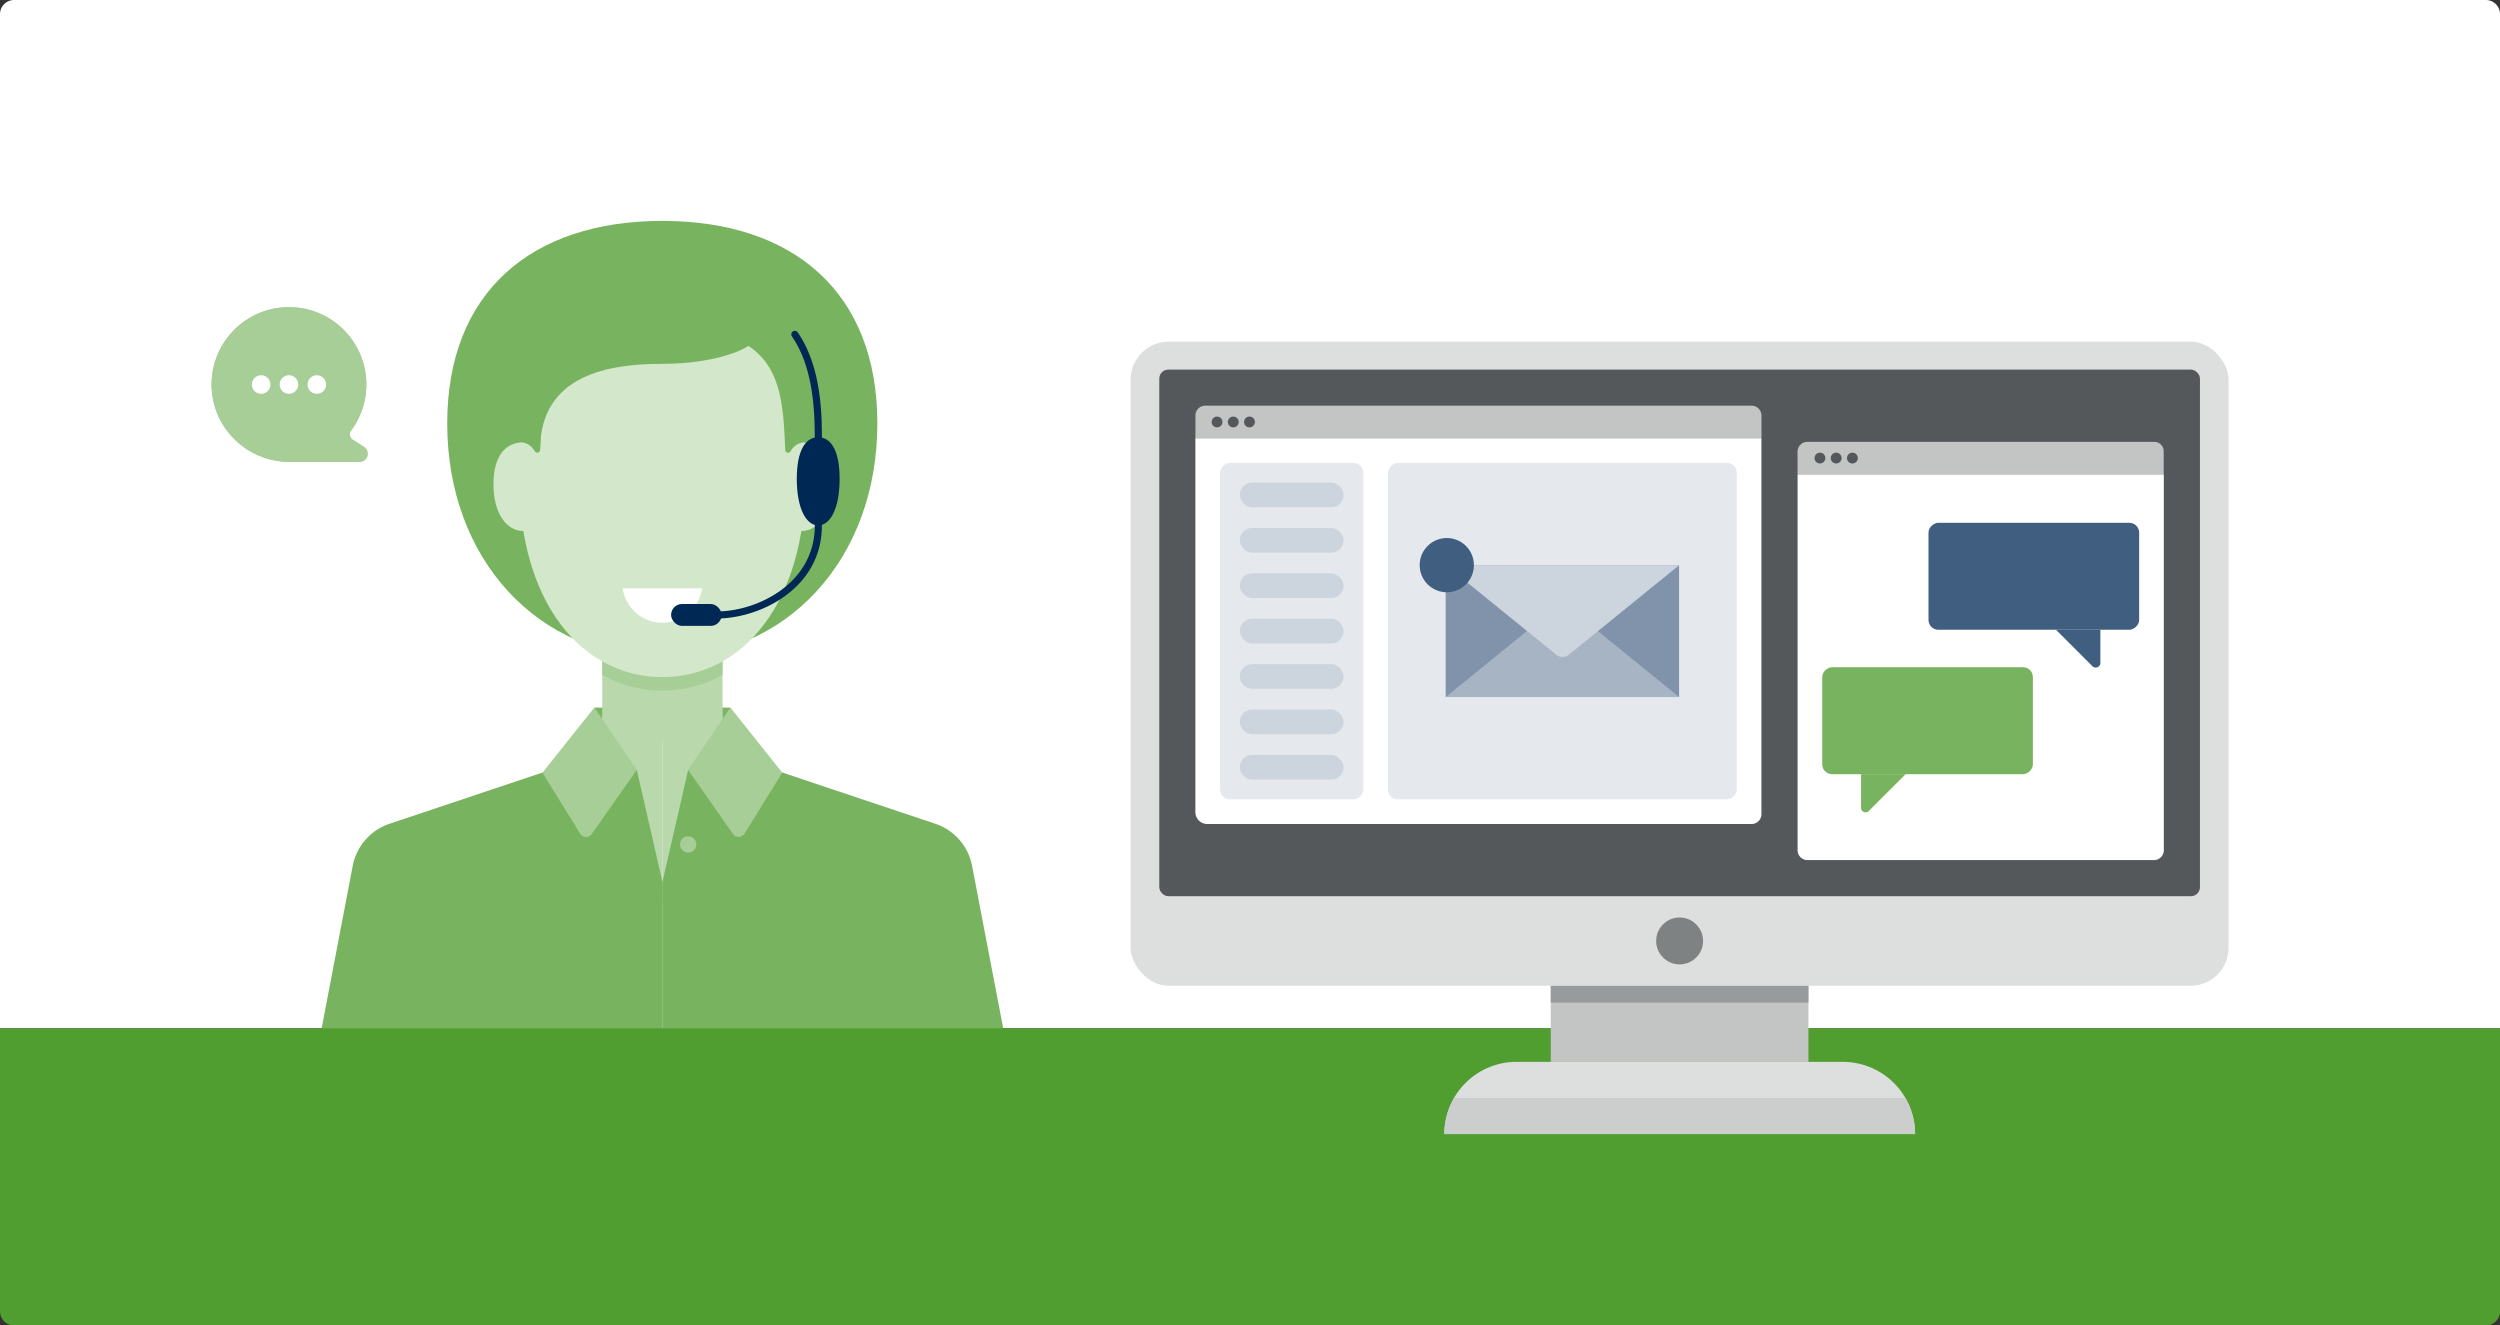 <svg xmlns="http://www.w3.org/2000/svg" viewBox="0 0 530 281"><rect x="0" y="0" width="530" height="281" fill="#333333" stroke="none"/><defs><style>.cls-1{fill:#fff;}.cls-2{fill:#7cb663;}.cls-3{fill:#b9d8ac;}.cls-4{fill:#78b45f;}.cls-5{fill:#a7ce97;}.cls-6{fill:#d3e7cb;}.cls-7{fill:#002855;}.cls-8{fill:#509e2f;}.cls-9{fill:#dddede;}.cls-10{fill:#54585a;}.cls-11{fill:#c3c5c5;}.cls-12{fill:#989b9c;}.cls-13{fill:#7f8283;}.cls-14{fill:#cccdcd;}.cls-15{fill:#e5e9ee;}.cls-16{fill:#8093aa;}.cls-17{fill:#a6b4c3;}.cls-18{fill:#ccd4dd;}.cls-19{fill:#405e80;}</style></defs><g id="Layer_2" data-name="Layer 2"><g id="Spot_Illustration" data-name="Spot Illustration"><path class="cls-1" d="M3,0H527a3,3,0,0,1,3,3V218a0,0,0,0,1,0,0H0a0,0,0,0,1,0,0V3A3,3,0,0,1,3,0Z"/><polygon class="cls-2" points="154.84 150.01 140.42 150.01 154.18 156.28 154.84 150.01"/><polygon class="cls-2" points="126.01 150.01 140.42 150.01 126.67 156.28 126.01 150.01"/><rect class="cls-3" x="127.68" y="139.89" width="25.5" height="15.92"/><ellipse class="cls-3" cx="140.42" cy="152.13" rx="12.75" ry="4.76"/><path class="cls-4" d="M140.42,139.37c-26.43,0-45.61-20.86-45.61-49.6,0-27.87,17.91-42.94,45.61-42.94S186,61.9,186,89.77C186,118.51,166.85,139.37,140.42,139.37Z"/><path class="cls-4" d="M171.38,89.77c0-22.27-13.86-31.22-31-31.22s-31,9-31,31.22,13.87,35,31,35S171.38,112,171.38,89.77Z"/><path class="cls-5" d="M153.17,139.89v3.18a26,26,0,0,1-25.49,0v-3.18Z"/><path class="cls-6" d="M170.78,101.22c0-27-13.59-37.81-30.36-37.81s-30.35,10.84-30.35,37.81,13.59,42.32,30.35,42.32S170.78,128.19,170.78,101.22Z"/><path class="cls-6" d="M176.24,102.64c0-6.33-2.86-8.88-6.38-8.88s-6.37,2.55-6.37,8.88,2.85,9.94,6.37,9.94S176.24,109,176.24,102.64Z"/><path class="cls-6" d="M117.36,102.64c0-6.33-2.86-8.88-6.38-8.88s-6.37,2.55-6.37,8.88,2.85,9.94,6.37,9.94S117.36,109,117.36,102.64Z"/><path class="cls-4" d="M110.45,93.76a3.59,3.59,0,0,1,2.93,1.93.61.61,0,0,0,1.12-.31c.41-9.33.78-17.43,7.9-22.11,5.15-3.39-2.62-5.61-2.62-5.61l-9.71,15.78Z"/><path class="cls-4" d="M170.52,93.76a3.62,3.62,0,0,0-2.93,1.93.61.61,0,0,1-1.12-.31c-.4-9.33-.78-17.43-7.89-22.11-5.15-3.39,2.61-5.61,2.61-5.61l9.71,15.78Z"/><path class="cls-1" d="M148.84,124.72a8.5,8.5,0,0,1-16.83,0Z"/><polygon class="cls-3" points="127.68 153.47 119.18 167.92 140.42 191.56 140.42 153.47 127.68 153.47"/><polygon class="cls-3" points="153.17 153.47 161.67 167.92 140.42 191.56 140.42 153.47 153.17 153.47"/><path class="cls-4" d="M135,163.22l5.46,23.86v53.47H63.87l10.91-57a11.74,11.74,0,0,1,7.79-8.91l33.5-11.22Z"/><path class="cls-4" d="M145.89,163.22l-5.47,23.86v53.47H217l-10.92-57a11.71,11.71,0,0,0-7.79-8.91l-33.5-11.22Z"/><path class="cls-5" d="M126,150,115,163.81l8,12.93a1.46,1.46,0,0,0,2.44.07L135,163.22Z"/><path class="cls-5" d="M154.84,150l11,13.8-8,12.93a1.47,1.47,0,0,1-2.45.07l-9.52-13.59Z"/><circle class="cls-5" cx="145.89" cy="179.02" r="1.73"/><ellipse class="cls-4" cx="140.42" cy="69.41" rx="21.22" ry="7.72"/><path class="cls-4" d="M140.42,77.13c-11,0-25.92,2.13-25.92,18.25-3.47-5.62-2.78-10.31-2.78-10.31l10.41-17.41Z"/><path class="cls-7" d="M178,101.52c0-6.3-2-8.83-4.54-8.83s-4.54,2.53-4.54,8.83,2,9.87,4.54,9.87S178,107.81,178,101.52Z"/><path class="cls-7" d="M152,131.12a.75.75,0,1,1,0-1.5c8.37,0,20.74-5.79,20.74-18.23a.75.75,0,1,1,1.5,0C174.26,124.85,161,131.12,152,131.12Z"/><rect class="cls-7" x="142.27" y="128.05" width="10.71" height="4.64" rx="2.32"/><path class="cls-7" d="M173.48,96.25a.76.76,0,0,1-.75-.75c0-.38,0-.8,0-1.27,0-5.09.16-15.67-4.84-22.91a.75.75,0,1,1,1.23-.86c5.27,7.64,5.16,18.54,5.11,23.78,0,.47,0,.89,0,1.26A.75.75,0,0,1,173.48,96.25Z"/><path class="cls-8" d="M0,218H530a0,0,0,0,1,0,0v60a3,3,0,0,1-3,3H3a3,3,0,0,1-3-3V218a0,0,0,0,1,0,0Z"/><path class="cls-5" d="M63.76,65.3A16.39,16.39,0,0,1,74.47,91.22a1.38,1.38,0,0,0,.37,2l2.35,1.5a1.75,1.75,0,0,1-.94,3.22H61.7c-8.29,0-15.61-6-16.69-14.17A16.41,16.41,0,0,1,63.76,65.3Z"/><circle class="cls-5" cx="61.26" cy="81.52" r="16.4"/><circle class="cls-1" cx="67.17" cy="81.52" r="1.97"/><circle class="cls-1" cx="61.26" cy="81.52" r="1.97"/><circle class="cls-1" cx="55.36" cy="81.52" r="1.97"/><rect class="cls-9" x="239.69" y="72.42" width="232.77" height="136.57" rx="8.08"/><rect class="cls-10" x="245.77" y="78.36" width="220.62" height="111.63" rx="1.9"/><rect class="cls-10" x="307.91" y="31.52" width="96.32" height="205.31" transform="translate(490.26 -221.9) rotate(90)"/><rect class="cls-11" x="328.76" y="209" width="54.63" height="16.12"/><rect class="cls-12" x="328.76" y="209" width="54.63" height="3.56"/><path class="cls-9" d="M321.51,225.12h69.14A15.31,15.31,0,0,1,406,240.42v0a0,0,0,0,1,0,0H306.2a0,0,0,0,1,0,0v0a15.31,15.31,0,0,1,15.31-15.31Z"/><circle class="cls-13" cx="356.08" cy="199.48" r="4.97"/><path class="cls-14" d="M306.2,240.42H406a15.15,15.15,0,0,0-2.06-7.65H308.26A15.25,15.25,0,0,0,306.2,240.42Z"/><path class="cls-1" d="M253.42,92.9h120a0,0,0,0,1,0,0v79.7a2.09,2.09,0,0,1-2.09,2.09H255.95a2.53,2.53,0,0,1-2.53-2.53V92.9A0,0,0,0,1,253.42,92.9Z"/><rect class="cls-15" x="238.17" y="118.61" width="71.33" height="30.37" rx="2.09" transform="translate(140.04 407.63) rotate(-90)"/><rect class="cls-15" x="242.35" y="122.79" width="62.97" height="22.01" transform="translate(140.04 407.63) rotate(-90)"/><rect class="cls-15" x="295.56" y="96.82" width="71.33" height="73.95" rx="2.09" transform="translate(197.43 465.02) rotate(-90)"/><path class="cls-11" d="M255.51,86H371.34a2.09,2.09,0,0,1,2.09,2.09V92.9a0,0,0,0,1,0,0h-120a0,0,0,0,1,0,0V88.11A2.09,2.09,0,0,1,255.51,86Z"/><path class="cls-1" d="M381.08,100.55h77.65a0,0,0,0,1,0,0v79.7a2.09,2.09,0,0,1-2.09,2.09H383.18a2.09,2.09,0,0,1-2.09-2.09v-79.7A0,0,0,0,1,381.08,100.55Z"/><rect class="cls-1" x="384.24" y="107.85" width="71.33" height="67.19" transform="translate(278.46 561.35) rotate(-90)"/><path class="cls-11" d="M383.18,93.67H456.7a2,2,0,0,1,2,2v4.85a0,0,0,0,1,0,0H381.08a0,0,0,0,1,0,0V95.76A2.09,2.09,0,0,1,383.18,93.67Z"/><circle class="cls-10" cx="258.01" cy="89.46" r="1.15"/><circle class="cls-10" cx="261.45" cy="89.46" r="1.15"/><circle class="cls-10" cx="264.89" cy="89.46" r="1.15"/><circle class="cls-10" cx="385.83" cy="97.11" r="1.15"/><circle class="cls-10" cx="389.27" cy="97.11" r="1.15"/><circle class="cls-10" cx="392.71" cy="97.11" r="1.15"/><rect class="cls-16" x="306.48" y="119.81" width="49.49" height="27.96"/><polygon class="cls-17" points="306.48 147.77 331.23 127.67 355.97 147.77 306.48 147.77"/><path class="cls-18" d="M356,119.81l-23.42,19a2.11,2.11,0,0,1-2.64,0l-23.43-19Z"/><rect class="cls-18" x="262.83" y="160.05" width="22.01" height="5.23" rx="2.61"/><rect class="cls-18" x="262.83" y="102.31" width="22.01" height="5.23" rx="2.61"/><rect class="cls-18" x="262.83" y="111.93" width="22.01" height="5.23" rx="2.61"/><rect class="cls-18" x="262.83" y="121.55" width="22.01" height="5.23" rx="2.61"/><rect class="cls-18" x="262.83" y="131.18" width="22.01" height="5.23" rx="2.61"/><rect class="cls-18" x="262.83" y="140.8" width="22.01" height="5.23" rx="2.61"/><rect class="cls-18" x="262.83" y="150.42" width="22.01" height="5.23" rx="2.61"/><circle class="cls-19" cx="306.72" cy="119.81" r="5.75"/><rect class="cls-4" x="397.3" y="130.45" width="22.68" height="44.66" rx="2.09" transform="translate(255.86 561.43) rotate(-90)"/><path class="cls-4" d="M394.54,171v-6.88H404l-7.63,7.62A1,1,0,0,1,394.54,171Z"/><rect class="cls-19" x="419.83" y="99.84" width="22.68" height="44.66" rx="2.09" transform="translate(309 553.34) rotate(-90)"/><path class="cls-19" d="M445.28,140.4v-6.89h-9.41l7.63,7.63A1,1,0,0,0,445.28,140.4Z"/></g></g></svg>